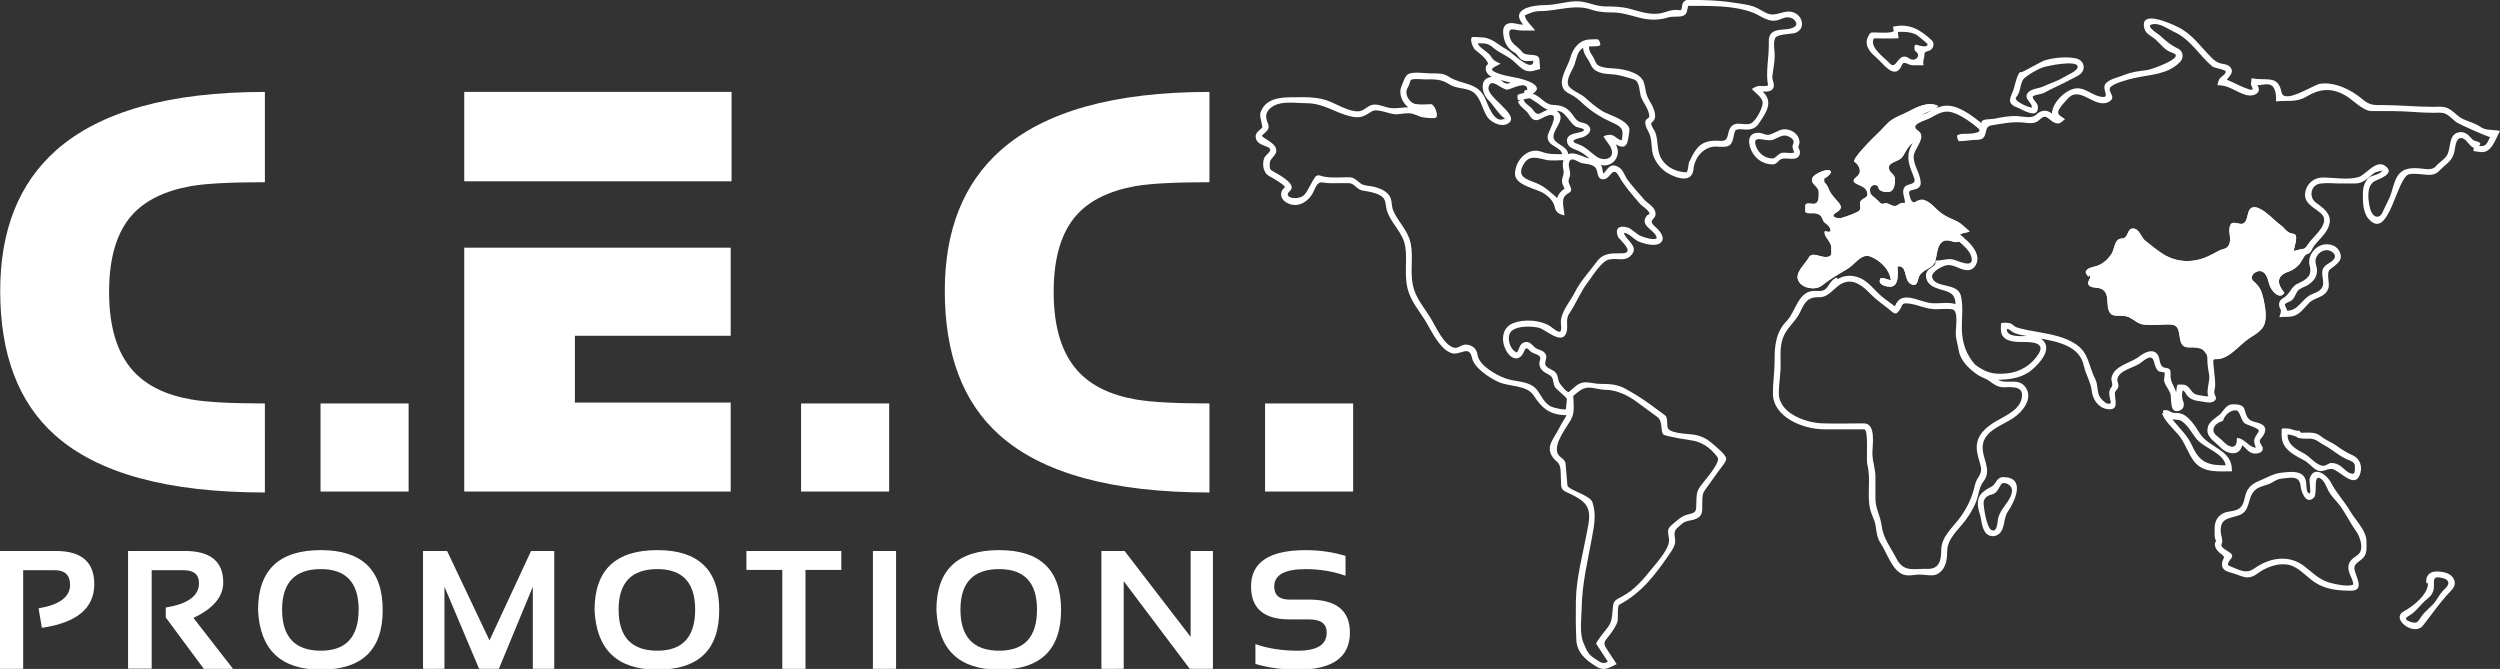 <?xml version="1.0" encoding="utf-8"?>
<!-- Generator: Adobe Illustrator 16.0.0, SVG Export Plug-In . SVG Version: 6.00 Build 0)  -->
<svg version="1.2" baseProfile="tiny" id="Ebene_1" xmlns="http://www.w3.org/2000/svg" xmlns:xlink="http://www.w3.org/1999/xlink"
	 x="0px" y="0px" width="226.771px" height="60.677px" viewBox="0 0 226.771 60.677" xml:space="preserve">
<rect x="0" y="0" width="226.771" height="60.677" fill="#333333" stroke="none"/>
<g>
	<path fill="#FFFFFF" d="M24.028,36.597c-3.077,0-5.299-0.121-6.664-0.361c-2.332-0.4-4.098-1.27-5.301-2.607
		c-1.446-1.607-2.168-3.99-2.168-7.146c0-3.105,0.698-5.431,2.087-6.984c1.178-1.313,2.945-2.183,5.302-2.611
		c1.335-0.238,3.583-0.36,6.744-0.36v-8.19c-8.645,0-14.961,1.771-18.95,5.305c-3.371,3.001-5.059,7.25-5.059,12.74
		c0,5.76,1.647,10.113,4.939,13.061c3.881,3.486,10.235,5.229,19.069,5.229V36.597z"/>
	<rect x="29.075" y="36.597" fill="#FFFFFF" width="7.99" height="7.99"/>
	<rect x="42.111" y="8.335" fill="#FFFFFF" width="24.248" height="8.11"/>
	<polygon fill="#FFFFFF" points="42.111,44.587 66.279,44.587 66.279,36.517 52.147,36.517 52.147,30.458 66.279,30.458 
		66.279,22.466 42.111,22.466 	"/>
	<rect x="72.663" y="36.597" fill="#FFFFFF" width="7.991" height="7.99"/>
	<path fill="#FFFFFF" d="M109.707,36.597c-3.077,0-5.299-0.121-6.666-0.361c-2.326-0.4-4.093-1.27-5.299-2.607
		c-1.444-1.607-2.166-3.99-2.166-7.146c0-3.105,0.696-5.431,2.087-6.984c1.176-1.313,2.943-2.183,5.298-2.611
		c1.341-0.238,3.585-0.36,6.746-0.36v-8.19c-8.645,0-14.961,1.771-18.95,5.305c-3.373,3.001-5.056,7.25-5.056,12.74
		c0,5.76,1.646,10.113,4.938,13.061c3.88,3.486,10.231,5.229,19.067,5.229V36.597z"/>
	<rect x="114.751" y="36.597" fill="#FFFFFF" width="7.991" height="7.99"/>
	<g>
		<path fill="#FFFFFF" d="M181.697,43.278c-0.591,0-0.611,0.602-1.02,0.844c-0.405,0.24-0.521,0.27-0.82,0.525
			c-0.599,0.516-0.503,1.254-0.283,1.93c0.172,0.545,0.163,1.213,0.496,1.695c0.297,0.432,0.901,0.484,1.286,0.135
			c0.532-0.484,0.362-1.395,0.775-1.998C182.79,45.448,183.783,43.278,181.697,43.278z M181.878,45.831
			c-0.255,0.354-0.504,0.719-0.625,1.143c-0.07,0.248-0.042,1.398-0.623,1.1c-0.418-0.217-0.699-2.004-0.699-2.457
			c0-0.42,0.343-0.672,0.709-0.754c0.51-0.113,0.616-0.518,0.864-0.906c0.216-0.338,0.802-0.021,0.934,0.258
			C182.688,44.741,182.164,45.435,181.878,45.831C181.545,46.292,182.188,45.401,181.878,45.831z"/>
		<path fill="#FFFFFF" d="M202.457,42.751c0.048-2.012-2.01-2.035-2.92-3.443c-0.394-0.609-0.992-1.623-1.758-1.807
			c-0.388-0.092-0.625,0.047-0.972-0.201c-0.181-0.129-0.816-0.18-0.553,0.152c-0.049,0.021-0.099,0.043-0.148,0.063
			c0.335,0.752,0.918,1.27,1.451,1.873c0.661,0.75,0.882,1.727,1.495,2.5C199.882,42.923,201.271,42.751,202.457,42.751z
			 M198.894,40.538c-0.432-1.018-1.168-1.656-1.845-2.494c0.547,0.059,0.679-0.043,1.135,0.389c0.384,0.363,0.626,0.814,0.942,1.23
			c0.657,0.99,2.53,1.336,2.769,2.547C200.372,42.21,199.572,42.001,198.894,40.538C198.764,40.231,199.05,40.874,198.894,40.538z"
			/>
		<path fill="#FFFFFF" d="M200.23,39.05c0,0.658,0.759,1.088,1.174,1.521c0.592,0.617,1.714,0.896,1.986-0.178
			c0.413,0.311,0.602,0.75,1.193,0.75c0.472,0,0.898-0.287,0.535-0.791c-0.368-0.51,0.09-0.549,0.293-1.066
			c0.284-0.725-0.401-0.895-0.921-1.025c-0.72-0.182-0.709-0.613-0.913-1.18c-0.142-0.396-0.673-0.406-1.019-0.406
			c-0.768,0-0.859,0.777-1.426,1.09C200.708,38.13,200.23,38.374,200.23,39.05z M201.645,38.171
			c0.127-0.477,0.647-1.004,1.206-0.949c0.324,0.033,0.41,0.883,0.734,1.158c0.236,0.199,1.488,0.459,1.288,0.777
			c-0.417,0.66-0.53,0.732-0.244,1.447c-0.643-0.01-0.978-0.836-1.728-0.883c0.052,1.168-0.728,0.895-1.329,0.232
			c-0.259-0.285-0.826-0.533-0.798-0.973C200.802,38.53,201.267,38.294,201.645,38.171z"/>
		<path fill="#FFFFFF" d="M210.517,39.563c-0.507-0.414-1.127-0.309-1.742-0.309c-0.136,0-0.127-0.162-0.226-0.191
			c-0.235,0.084-0.733-0.189-1.008-0.189c-0.122,0-0.576-0.07-0.576,0.064c0,0.359-0.029,0.734,0.073,1.082
			c0.263,0.895,1.2,1.322,1.954,1.73c0.376,0.201,0.632,0.535,0.976,0.779c0.642,0.455,0.914,0.008,1.514,0.008
			c0.641,0,2.015,1.826,2.547,0.59c0.329-0.764,0.069-1.533-0.69-1.863c-0.503-0.217-0.877-0.461-1.32-0.783
			C211.546,40.138,210.96,39.937,210.517,39.563C210.347,39.425,210.602,39.636,210.517,39.563z M212.938,41.687
			c0.268,0.107,0.67,0.227,0.67,0.58c0,0.111,0.039,0.707-0.154,0.707c-0.495,0-0.813-0.479-1.189-0.729
			c-0.234-0.156-0.499-0.248-0.782-0.248c-0.276,0-0.467,0.256-0.717,0.256c-0.61,0-1.189-0.785-1.705-1.082
			c-0.704-0.377-1.599-0.824-1.555-1.758c0.249,0.02,0.762,0.127,0.938,0.303c0.332,0.09,0.712,0.076,1.09,0.076
			c0.516,0,0.833,0.346,1.281,0.582C211.559,40.765,212.159,41.362,212.938,41.687C213.423,41.882,212.68,41.579,212.938,41.687z"/>
		<path fill="#FFFFFF" d="M214.658,49.087c0-0.939-0.974-1.881-1.436-2.65c-0.541-0.945-1.287-1.697-1.787-2.664
			c-0.382-0.738-1.589-1.615-1.938-0.313c-0.041,0.152,0.16,1.295,0.007,1.295c-0.33,0-0.288-0.781-0.312-0.977
			c-0.141-1.166-1.333-0.998-2.213-0.906c-0.793,0.082-1.373,0.479-2.145,0.789c-0.468,0.188-0.873,0.523-1.069,0.998
			c-0.203,0.492-0.174,1.152-0.667,1.479c-0.431,0.287-1.018,0.193-1.476,0.441c-0.57,0.311-0.756,0.854-0.736,1.467
			c0.01,0.307-0.048,0.756,0.14,1.016c-0.321,0.389,0.066,0.908,0.389,1.139c0.626,0.447,0.137,0.35,0.137,1.006
			c0,0.469,0.416,0.633,0.799,0.734c1.033,0.262,1.464,0.789,2.442,0.068c0.708-0.523,1.703-0.912,2.585-0.813
			c1.093,0.125,1.759,1.09,2.627,1.648c0.982,0.633,2.117,0.734,3.258,0.734c1.242,0,0.461-1.234,0.319-1.877
			c-0.14-0.629,0.514-0.75,0.832-1.158C214.745,50.12,214.658,49.583,214.658,49.087z M213.881,50.321
			c-0.313,0.242-0.703,0.455-0.824,0.861c-0.203,0.68,0.358,1.191,0.407,1.83c-0.4,0.266-1.732-0.043-2.168-0.166
			c-0.921-0.262-1.541-0.912-2.272-1.482c-1.395-1.086-3.16-0.787-4.537,0.199c-0.785,0.563-1.413,0.094-2.252-0.223
			c-0.366-0.137,0.093-0.582,0.204-0.75c0.079-0.303,0.05-0.293-0.286-0.543c-0.265-0.195-0.802-0.393-0.61-0.773
			c0.12-0.236-0.083-0.721-0.101-0.986c-0.073-1.219,0.569-1.219,1.563-1.518c1.197-0.357,0.792-1.564,1.502-2.27
			c0.321-0.32,0.761-0.414,1.178-0.547c0.477-0.15,0.778-0.494,1.265-0.539c0.792-0.068,1.639-0.34,1.735,0.676
			c0.05,0.51,0.486,1.775,1.218,1.033c0.325-0.33-0.091-2.053,0.53-1.75c0.408,0.199,0.578,0.768,0.772,1.139
			c0.227,0.434,0.539,0.74,0.852,1.107c0.64,0.75,1.041,1.715,1.63,2.51C214.051,48.614,214.501,49.835,213.881,50.321
			C213.813,50.374,214.138,50.12,213.881,50.321z"/>
		<path fill="#FFFFFF" d="M220.995,51.837c-0.65,0-1.016,0.467-0.894,1.082c0.046-0.01,0.092-0.02,0.139-0.029
			c0.028,1.02-1.35,2.109-2.202,2.568c-1.222,0.658,0.928,2.309,1.74,1.291c0.71-0.891,1.379-1.871,2.141-2.727
			c0.37-0.447,0.971-0.795,0.667-1.479C222.328,51.96,221.557,51.837,220.995,51.837z M221.8,53.384
			c-0.372,0.324-0.589,0.723-0.86,1.125c-0.365,0.541-0.946,0.875-1.306,1.42c-0.331,0.494-0.393,0.699-1.051,0.453
			c-0.721-0.27-0.122-0.465,0.163-0.678c0.543-0.408,0.918-0.982,1.45-1.398c0.543-0.432,0.601-0.814,0.58-1.486
			c-0.022-0.564,0.367-0.496,0.852-0.367C222.208,52.608,222.204,53.026,221.8,53.384C221.703,53.468,222.015,53.194,221.8,53.384z"
			/>
		<path fill="#FFFFFF" d="M208.442,25.72c-0.63,0.26-0.726,0.994-1.343,1.32c-0.413,0.219-0.46,0.654-0.229,1.035
			c0.094,0.172-0.071,0.508-0.116,0.693c0.376-0.045,0.779,0.002,1.148-0.066c0.707-0.131,1.085-0.758,1.556-1.229
			c0.553-0.543,1.424-0.449,1.735-1.295c0.188-0.51-0.243-1.426,0.182-1.762c0.538-0.424,1.263-0.813,0.824-1.629
			c-0.358-0.666-1.233-0.786-1.859-0.451c-0.587,0.313-1.02,1.068-0.841,1.74C209.75,25.022,209.264,25.319,208.442,25.72z
			 M210.174,24.55c0-0.457-0.274-0.764-0.058-1.227c0.174-0.375,0.549-0.633,0.966-0.633c0.341,0,0.905,0.359,0.656,0.768
			c-0.264,0.434-0.879,0.473-1.056,1.008c-0.116,0.348,0.065,0.854,0.055,1.227c-0.018,0.623-0.537,0.785-1.023,0.992
			c-0.888,0.377-1.216,1.5-2.259,1.5c-0.002-0.205-0.196-0.377-0.196-0.584c0-0.076,0.565-0.314,0.555-0.307
			c0.328-0.232,0.38-0.578,0.595-0.887c0.184-0.264,0.645-0.375,0.902-0.533C209.797,25.577,210.174,25.147,210.174,24.55z"/>
		<path fill="#FFFFFF" d="M183.019,9.768c0.458,0.182,1.843,1.092,1.843-0.048c0-0.41-0.473-0.605-0.473-0.954
			c0-0.135,0.846-0.251,0.965-0.313c0.858-0.477,1.769-0.848,2.63-1.322c0.313-0.172,0.689-0.297,0.894-0.612
			c0.329-0.508,0.015-1.097-0.542-1.218c-0.872-0.19-2.056-0.075-2.903,0.186c-0.208,0.064-2.036,1.103-2.086,1.065
			c-0.286-0.214-0.627,1.322-0.628,1.325C182.521,8.717,181.792,9.328,183.019,9.768C183.085,9.794,182.689,9.65,183.019,9.768z
			 M182.896,8.796c0.484-0.504,0.255-1.366,0.841-1.803c0.438-0.328,0.959-0.632,1.462-0.846c0.398-0.168,3.263-0.748,3.263-0.093
			c0,0.4-0.983,0.772-1.27,0.954c-0.564,0.357-1.216,0.53-1.813,0.821c-0.396,0.193-1.085,0.206-1.391,0.536
			c-0.528,0.571,0.368,0.912,0.322,1.396C184.008,9.761,182.552,9.141,182.896,8.796C182.992,8.697,182.806,8.887,182.896,8.796z"/>
		<path fill="#FFFFFF" d="M226.381,11.823c-0.543-0.081-0.901,0.008-1.401-0.327c-0.493-0.331-1.036-0.453-1.567-0.698
			c-0.601-0.276-0.984-0.928-1.648-1.074c-0.358-0.079-0.768-0.033-1.13-0.033c-1.477,0-2.917-0.159-4.404-0.159
			c-0.89,0-1.24,0.058-1.951-0.543c-0.998-0.845-2.494-1.585-3.828-1.391c-0.599,0.087-3.287,1.912-3.502,0.759
			c-0.31-1.657-1.534-0.959-2.701-1.269c-0.016,0.18-0.056,0.355-0.075,0.533c0.01,0.114,0.187,0.396,0.151,0.477
			c-0.086,0.28-2.041-0.794-2.338-0.859c0.231-0.347,0.721-0.698,0.297-1.167c-0.18-0.198-0.466-0.247-0.715-0.289
			c-0.458-0.08-0.703-0.293-1.026-0.616c-1.037-1.035-1.715-2.123-3.087-2.763c-0.542-0.253-3.392-1.592-2.948,0.166
			c0.133,0.527,0.669,0.706,1.036,1.032c0.517,0.461,0.83,0.986,1.533,1.193c1.237,0.392-1.879,1.505-2.312,1.561
			c-0.717,0.092-1.434,0.166-2.106,0.452c-0.488,0.208-1.396,0.363-1.704,0.838c-0.271,0.417,0.361,1.151-0.146,1.151
			c-0.801,0-1.397-0.658-2.173-0.779c-1.033-0.161-2.49,1.218-2.507,2.285c-0.481-0.393-0.99-0.323-1.42,0.09
			c-0.438,0.412-1.195,0.16-1.745,0.137c-0.72-0.029-1.396,0.101-2.097,0.245c-0.306,0.063-1.232-0.029-1.127,0.399
			c-0.707-0.568-1.628-1.269-2.512-1.504c-1.199-0.32-1.821,0.328-2.852,0.756c0.31-0.299,1.272-0.467,1.419-0.81
			c-0.863-0.471-2,0.138-2.759,0.541c-0.465,0.247-0.994,0.413-1.429,0.712c-0.488,0.336-0.861,0.862-1.302,1.26
			c-0.298,0.269-2.407,2.356-2.076,2.559c0.333,0.202,0.657,0.764,0.369,1.163c-0.17,0.234-0.774,0.503-0.232,0.803
			c0.376,0.208,0.869,0.301,1.004,0.778c0.153,0.539-0.365,0.479-0.59,0.812c-0.229,0.336,0.242,0.683-0.28,0.967
			c-0.415,0.227-1.01,0.424-1.461,0.557c-0.29,0.085-1.097-0.064-0.549-0.441c0.339-0.234,0.7-0.417,0.345-0.879
			c-0.313-0.407-0.672-0.692-0.898-1.174c-0.115-0.246-0.187-0.49-0.394-0.677c-0.212-0.191,0.1-0.471-0.19-0.281
			c0.061-0.062,0.123-0.124,0.184-0.186c-0.199,0.223,1.156-0.693,0.202-0.693c-0.342,0-1.179,0.369-1.326,0.688
			c-0.264,0.57,0.559,0.759,0.559,1.27c0,0.386,0.081,1.098-0.479,1.098c-0.267,0-0.729-0.149-0.729,0.168
			c0,0.61-0.126,0.695,0.543,0.678c0.239-0.006,0.485,0,0.701,0.12c0.349,0.192,0.256,0.581,0.584,0.794
			c0.476,0.31,0.759,1.023-0.05,0.696c-0.197,0.485,0.574,0.931,0.574,1.503c0,0.596,0.115,0.861-0.538,0.861
			c-0.504,0-1.217-0.486-1.504,0.053c-0.327,0.609-1.345,1.402-0.916,2.154c0.376,0.656,1.536,0.834,2.107,0.377
			c0.774-0.619,1.533-1.039,2.381-1.551c0.669-0.404,1.198-1.438,2.094-1.047c0.861,0.375,1.667,1.148,1.774,2.109
			c-0.209,0.012-0.845-0.326-0.947-0.125c-0.274,0.539,0.477,0.705,0.831,0.723c0.87,0.047,0.772-1.191,0.718-1.842
			c0.984-0.123,0.503,1.338,1.301,1.635c0.623,0.232,0.495-0.523,0.729-0.85c0.282-0.395,0.736-0.51,1.093-0.803
			c0.653-0.533,0.223-1.771,0.981-2.24c0.466-0.287,0.983,0.139,1.484,0.013c0.416,0.354,0.943,0.798,1.104,1.347
			c0.358,1.227-1.282,0.33-1.723,0.258c-0.459-0.078-0.884,0.102-1.338,0.102c-0.383,0-0.049,0.197-0.272,0.42
			c-0.308,0.305-0.773,0.418-0.773,0.941c0,0.529,0.331,0.883,0.794,1.084c0.971,0.422,1.869,0.268,1.883,1.512
			c-0.708-0.225-1.521,0-2.253-0.092c-1.15-0.145-2.69-1.223-3.244,0.301c-0.522-0.414-1.075-0.748-1.548-1.225
			c-0.399-0.4-0.775-0.84-1.254-1.15c-0.482-0.314-1.073-0.461-1.646-0.373c-0.265,0.039-0.511,0.139-0.743,0.271
			c-0.032-0.049-0.063-0.096-0.095-0.145c-0.189,0.086-0.351,0.207-0.483,0.367c-0.183,0.215-0.222,0.338-0.396,0.557
			c-0.362,0.453-0.84,0.252-1.333,0.307c-1.287,0.141-1.537,1.912-2.3,2.697c-0.985,0.984-1.125,2.256-1.112,3.58
			c0.005,1.008-0.159,1.992-0.154,3.012c0.01,2.164,2.743,3.252,4.647,3.252c1.208,0,2.416,0,3.624,0
			c0.44,0,0.171,2.742,0.293,3.213c0.344,1.334-0.049,2.723,0.259,4.047c0.117,0.502,0.409,0.949,0.488,1.461
			c0.099,0.635,0.119,1.107,0.488,1.664c0.543,0.816,1.015,2.42,2.015,2.787c0.514,0.189,1.051-0.014,1.578,0.004
			c0.414,0.012,1.063,0.158,1.453-0.008c0.813-0.398,0.959-1.268,0.959-2.043c0-1.242,1.02-1.988,1.697-2.922
			c0.363-0.5,0.684-1.029,0.918-1.602c0.245-0.598,0.275-1.375,0.686-1.879c0.843-1.074-0.252-2.191-0.058-3.361
			c0.213-1.281,1.845-1.764,2.781-2.398c0.813-0.549,1.822-1.773,1.083-2.781c-0.666-0.906-1.681-0.217-2.49-0.672
			c1.094-0.018,2.197-0.17,3.063-0.896c0.726-0.609,2.008-1.99,0.835-2.838c1.55,0.283,3.522,0.686,3.884,2.467
			c0.183,0.805,0.621,1.457,0.715,2.271c0.086,0.746,0.565,1.502,1.349,1.643c1.182,0.211,0.749-0.764,0.749-1.432
			c0-0.172,0.242-0.352,0.298-0.516c0.11-0.318-0.135-0.516-0.056-0.82c0.195-0.758,1.46-0.967,2.016-1.357
			c0.442-0.313,1.106-0.959,1.3-0.143c0.071,0.309,0.161,0.621,0.405,0.84c0.064,0.055,0.521,0.094,0.532,0.109
			c0.094,0.092-0.063,0.615-0.031,0.758c0.104,0.461,0.454,0.779,0.585,1.219c0.119,0.396-0.136,1.934,0.904,1.453
			c0.289-0.133,0.368-0.484,0.259-0.764c-0.153-0.393-0.145-0.592-0.072-1.016c0.167-0.035,0.3,0.297,0.376,0.396
			c0.305,0.398,0.739,0.518,1.215,0.572c0.423,0.045,1.121,0.305,1.411-0.164c0.102-0.209-0.019-0.129-0.009-0.299
			c-0.238-0.354-0.032-0.602-0.032-1.012c0-0.805-0.175-1.543-0.175-2.344c1.395,0.156,2.302-1.275,3.353-1.955
			c0.491-0.318,1.09-0.641,1.293-1.229c0.226-0.656,0.062-1.584-0.084-2.246c-0.166-0.746-0.34-1.156-0.899-1.629
			c-0.534-0.453,0.307-1.152,0.827-0.865c0.428,0.234,0.497,0.877,0.65,1.289c0.152,0.408,0.86,1.303,1.314,0.619
			c-0.688-0.82-0.724-1.543,0.326-1.902c0.404-0.139,0.763-0.361,1.037-0.693c0.295-0.359,0.353-0.844,0.819-0.957
			c0.231-0.055,0.359-0.52,0.501-0.701c0.366-0.468,0.822-0.866,1.137-1.374c0.734-1.189,0.023-1.868-0.922-2.522
			c-0.765-0.529-0.494-1.773,0.515-1.773c0.448-0.07,0.963,0,1.416,0c0.532,0,1.064,0,1.596,0c0.458,0,0.839-0.205,1.182-0.491
			c0.207-0.172,0.398-0.37,0.63-0.51c0.059-0.035,0.619-0.162,0.617-0.159c-0.011,0.283-0.893,0.433-1.109,0.59
			c-0.485,0.351-0.628,0.951-0.628,1.521c0,0.743,0.004,1.673,0.524,2.266c1.845,2.102,2.547-3.855,3.692-4.057
			c0.551-0.097,1.166,0.041,1.722,0.061c0.798,0.029,0.921-0.354,1.466-0.812c0.459-0.385,0.76-0.68,0.899-1.286
			c0.077-0.334,0.103-1.242,0.61-1.242c0.452,0,0.708,0.723,1.132,0.88c0.043,0.038-0.046,0.259,0,0.288
			c0.094,0.059,0.42,0.063,0.538,0.087c1.096,0.226,1.439-1.187,1.858-1.894C226.647,11.862,226.505,11.813,226.381,11.823z
			 M172.716,17.89c0.046,0.169,0.075,0.342,0.088,0.517c-0.404-0.041-0.613,0.304-0.964,0.304c-0.3,0-0.494-0.273-0.794-0.273
			c-0.241,0-0.383,0.185-0.558-0.095c-0.218-0.349-0.894-0.558-0.894-1c0-0.345,0.233-0.647,0.601-0.538
			c0.269,0.08,0.151,0.373,0.441,0.503c0.479,0.214,1.014,0.16,1.179-0.394c0.245-0.825-0.16-0.797-0.479-1.385
			c-0.285-0.525,0.416-0.809,0.759-0.952c0.705-0.294,0.768-1.167,1.399-1.59c-0.61,1.025-0.426,1.745,0.001,2.792
			c0.249,0.61,0.305,0.802-0.312,0.953C172.57,16.882,172.565,17.354,172.716,17.89C172.748,18.009,172.668,17.719,172.716,17.89z
			 M181.746,35.128c0.542,0,1.67-0.152,1.67,0.684c0,1.293-1.432,1.85-2.367,2.402c-0.894,0.529-1.744,1.236-1.744,2.365
			c0,0.605,0.235,1.135,0.362,1.713c0.177,0.811-0.388,1-0.526,1.707c-0.25,1.135-0.718,2.109-1.414,3.037
			c-0.695,0.924-1.643,1.658-1.643,2.912c0,0.889-0.194,1.684-1.244,1.654c-1.222-0.035-2.159,0.34-2.801-0.908
			c-0.534-1.041-1.224-1.865-1.365-3.037c-0.102-0.85-0.558-1.545-0.558-2.422c0-0.67,0-1.338,0-2.008
			c0-0.721-0.274-1.387-0.274-2.113c0-0.77,0.359-2.711-0.781-2.711c-1.201,0-2.41,0.043-3.61,0c-1.582,0-4.092-0.896-4.096-2.717
			c-0.002-0.875,0.172-1.748,0.163-2.602c-0.008-0.816-0.07-1.652,0.211-2.434c0.328-0.912,1.132-1.447,1.542-2.313
			c0.433-0.912,0.69-1.408,1.764-1.381c0.896,0.023,1.35-0.941,2.127-1.279c1.015-0.441,1.874,0.328,2.526,1.004
			c0.635,0.643,1.362,1.102,2.041,1.684c0.281,0.088,0.228,0.162,0.505-0.146c0.39-0.434,0.126-0.787,0.907-0.688
			c0.85,0.107,1.581,0.518,2.457,0.518c0.49,0,1.039-0.074,1.522,0.018c0.524,0.102,0.293,1.619,0.284,2.078
			c-0.011,0.578,0.187,1.117,0.283,1.699c0.149,0.904,1.011,1.697,1.746,2.182c0.349,0.23,0.739,0.305,1.065,0.568
			C180.874,34.888,181.252,35.128,181.746,35.128z M225.87,12.427c-0.139,0.301-0.305,0.813-0.712,0.825
			c-0.588,0.017,0.021-0.149-0.245-0.321c-0.277-0.179-0.481-0.065-0.751-0.397c-0.299-0.362-0.662-0.648-1.164-0.526
			c-0.947,0.229-0.647,1.486-1.056,2.113c-0.237,0.363-0.679,0.592-0.959,0.928c-0.377,0.465-1.034,0.251-1.569,0.217
			c-0.953-0.061-1.682,0.064-2.099,1.004c-0.178,0.401-0.282,0.83-0.411,1.248c-0.185,0.602-0.516,1.099-0.755,1.673
			c-0.311,0.766-0.939,0.51-1.137-0.191c-0.2-0.71-0.412-2.149,0.393-2.57c0.365-0.196,1.856-0.645,1.023-1.333
			c-0.878-0.725-1.78,0.747-2.493,0.964c-0.95,0.289-2.258,0.041-3.243,0.041c-0.703,0-1.313,0.429-1.528,1.105
			c-0.377,1.187,0.651,1.521,1.369,2.154c0.907,0.8-0.57,1.996-1.037,2.587c-0.276,0.35-0.279,0.553-0.698,0.652
			c-0.243,0.057-0.488,0.125-0.733,0.162c0.019-0.318,0.484-1.486-0.014-1.545c-0.684-0.082-0.737-0.514-1.256-0.854
			c-0.478-0.313-2.286-2.412-2.812-1.188c-0.138,0.321-0.13,0.8-0.413,1.042c-0.365,0.312-1.046-0.326-1.269,0.225
			c-0.246,0.609,0.214,1.3-0.176,1.875c-0.19,0.291-0.561,0.27-0.837,0.42c-0.372,0.203-0.744,0.41-1.133,0.576
			c-1.276,0.549-2.724,0.488-3.911-0.244c-0.58-0.357-1.098-0.807-1.636-1.222c-0.414-0.311-0.53-1.116-1.143-1.116
			c-0.559,0-0.348,0.895-1.005,0.907c-0.671,0.012-0.639,0.946-0.905,1.36c-0.33,0.518-0.783,0.941-1.377,1.135
			c-0.269,0.088-0.606,0.115-0.832,0.305c-0.346,0.289,0,0.451,0.108,0.711c0-0.068,0-0.137,0-0.205
			c0.396,0.176-0.16,0.566-0.004,0.879c0.161,0.322,0.784,0.242,1.072,0.34c1.125,0.377,0.228,2.289,1.284,2.445
			c0.523,0.078,1-0.037,1.485,0.244c0.419,0.242,0.761,0.598,1.279,0.598c0.619,0.068,1.281,0,1.903,0
			c0.549,0,0.983-0.059,1.146,0.588c0.15,0.596,0.072,1.469,0.878,1.469c0.728,0,1.732,0.008,1.728,1.008
			c-0.003,0.52,0.063,0.943,0.158,1.443c0.118,0.619-0.303,1.438-0.067,1.994c-0.313,0-0.671-0.074-0.979-0.131
			c-0.49-0.094-0.568-0.486-0.903-0.77c-0.244-0.209-0.57-0.166-0.866-0.166c-0.14,0-0.145,0.555-0.17,0.699
			c-0.214-0.672-0.562-0.936-0.509-1.676c0.05-0.695-0.48-0.426-0.738-0.646c-0.344-0.322-0.181-0.926-0.561-1.242
			c-0.479-0.402-1.19,0.039-1.585,0.344c-0.758,0.578-2.254,0.805-2.472,1.893c-0.067,0.338,0.191,0.607-0.014,0.871
			c-0.38,0.484-0.103,0.891-0.048,1.42c-0.32,0.32-0.932-0.398-1.04-0.621c-0.241-0.496-0.12-1.051-0.376-1.547
			c-0.623-1.205-0.549-2.369-1.786-3.178c-1.016-0.666-2.188-0.863-3.359-1.08c-0.35-0.064-0.7-0.125-1.049-0.193
			c-0.32-0.063-0.634-0.141-0.944-0.24c-0.298-0.115-0.407-0.396-0.769-0.396c-0.126-0.025-0.643-0.057-0.643,0.066
			c0,0.311-0.051,0.686,0.08,0.977c0.315,0.703,1.342,0.686,1.986,0.686c0.626,0,2.004,0.016,1.351,1.063
			c-0.646,1.037-1.698,1.676-2.897,1.787c-1.208,0.111-1.868-0.063-2.844-0.775c-0.826-0.908-1.19-1.977-1.224-3.193
			c-0.026-0.965,0.148-2.143-0.088-3.08c-0.309-1.225-2.333-0.648-2.606-1.664c-0.133-0.498,0.962-1.049,1.314-1.102
			c0.687-0.107,1.215,0.447,1.896,0.447c0.695,0,1.025-0.777,0.855-1.369c-0.222-0.771-0.942-1.372-1.542-1.854
			c0.263-0.2,0.597-0.14,0.876-0.302c-0.303-0.224-0.543-0.518-0.854-0.731c-0.441-0.3-0.965-0.414-1.422-0.68
			c-0.752-0.438-1.212-1.433-2.178-1.433c-0.459,0-0.576,0.513-0.895-0.058c-0.079-0.408-0.352-0.755,0.154-0.848
			c0.343-0.059,0.755-0.177,0.755-0.604c0-0.87-0.638-1.56-0.638-2.418c0-0.702,1.273-1.784,0.379-2.381
			c-0.805-0.539,0.687-0.888,1.104-1.112c0.838-0.451,1.351-0.826,2.339-0.41c0.677,0.284,1.46,0.836,2.016,1.315
			c0.618,0.532-1.095,0.518-1.248,0.518c-0.25,0-0.431,0.004-0.651,0.153c-0.037,0.065,0.088,0.516,0.157,0.516
			c0.557,0,1.132-0.126,1.666-0.126c1.13,0,0.479-1.176,1.265-1.304c0.983-0.161,1.858-0.353,2.865-0.267
			c0.41,0.034,0.929,0.143,1.304-0.078c0.283-0.167,0.532-0.606,0.903-0.38c0.351,0.213,0.559,0.546,1.015,0.546
			c0.225,0,0.429-0.273,0.616-0.379c-0.33-0.303-0.832-0.391-0.531-0.914c0.192-0.334,0.516-0.657,0.771-0.947
			c1.134-1.286,2.457,0.982,3.751,0.27c0.712-0.393-0.114-0.873,0.096-1.267c0.211-0.396,1.746-0.778,2.165-0.874
			c1.437-0.33,3.008-0.301,4.146-1.425c0.389-0.384,0.367-1.009-0.146-1.255c-0.728-0.349-1.065-0.668-1.664-1.209
			c-0.099-0.086-1.269-0.809-0.763-0.969c0.716-0.226,1.476,0.396,2.09,0.668c1.5,0.697,2.222,2.091,3.448,3.131
			c0.178,0.15,1.219,0.279,1.219,0.471c0,0.246-0.436,0.452-0.562,0.645c-0.104,0.159-0.163,0.4-0.2,0.587
			c1.051-0.033,1.694,0.643,2.655,0.896c0.613,0.162,1.445-0.198,0.97-0.9c0.475,0.01,1.145-0.293,1.463,0.202
			c0.24,0.372,0.245,0.846,0.238,1.273c0.996-0.128,1.807,0.122,2.736-0.431c1.208-0.72,2.241-0.836,3.515-0.133
			c0.694,0.383,1.621,1.438,2.422,1.438c0.622,0,1.243,0,1.865,0c1.291,0,2.53,0.158,3.819,0.158c0.2,0,0.44-0.037,0.638,0
			c0.588,0,0.982,0.625,1.446,0.908C223.256,11.354,225.834,12.492,225.87,12.427C225.594,13.025,225.884,12.403,225.87,12.427z
			 M183.859,30.478c-0.474,0.004-1.894,0.145-1.819-0.645c0.22,0.008,0.301,0.131,0.481,0.254
			C182.884,30.337,183.434,30.401,183.859,30.478z"/>
		<path fill="#FFFFFF" d="M178.661,20.977c-0.496-0.367-0.854-0.796-1.44-1.042c-0.688-0.288-1.199-0.597-1.728-1.128
			c-0.302-0.303-1.009-0.951-1.485-0.604c-0.297,0.217-0.638,0.272-1.015,0.216c-0.248-0.037-0.573-0.057-0.821,0.139
			c-0.495,0.391-0.806-0.297-1.278-0.082c-0.315,0.145-0.722-0.501-0.983-0.668c-0.455-0.292-0.376-1.2,0.285-1.004
			c0.278,0.082,0.094,0.238,0.282,0.404c0.204,0.18,0.53,0.213,0.788,0.213c0.578,0,0.634-0.788,0.634-1.204
			c0-0.443-0.554-0.532-0.554-1.032c0-0.547,0.884-0.559,1.18-0.896c0.177-0.202,0.249-0.466,0.37-0.699
			c0.154-0.297,0.404-0.408,0.6-0.653c-0.117-0.417-0.229-1.169-0.12-1.589c0.141-0.539,0.608-0.824,1.096-1.015
			c0.274-0.258,1.188-0.403,1.323-0.718c-0.863-0.471-2,0.138-2.759,0.541c-0.465,0.247-0.994,0.413-1.429,0.712
			c-0.488,0.336-0.861,0.862-1.302,1.26c-0.298,0.269-2.407,2.356-2.076,2.559c0.333,0.202,0.657,0.764,0.369,1.163
			c-0.17,0.234-0.774,0.503-0.232,0.803c0.376,0.208,0.869,0.301,1.004,0.778c0.153,0.539-0.365,0.479-0.59,0.812
			c-0.229,0.336,0.242,0.683-0.28,0.967c-0.415,0.227-1.01,0.424-1.461,0.557c-0.29,0.085-1.097-0.064-0.549-0.441
			c0.339-0.234,0.7-0.417,0.345-0.879c-0.313-0.407-0.672-0.692-0.898-1.174c-0.115-0.246-0.187-0.49-0.394-0.677
			c-0.212-0.191,0.1-0.471-0.19-0.281c0.061-0.062,0.123-0.124,0.184-0.186c-0.199,0.223,1.156-0.693,0.202-0.693
			c-0.342,0-1.179,0.369-1.326,0.688c-0.264,0.57,0.559,0.759,0.559,1.27c0,0.386,0.081,1.098-0.479,1.098
			c-0.267,0-0.729-0.149-0.729,0.168c0,0.61-0.126,0.695,0.543,0.678c0.239-0.006,0.485,0,0.701,0.12
			c0.349,0.192,0.256,0.581,0.584,0.794c0.476,0.31,0.759,1.023-0.05,0.696c-0.197,0.485,0.574,0.931,0.574,1.503
			c0,0.596,0.115,0.861-0.538,0.861c-0.504,0-1.217-0.486-1.504,0.053c-0.327,0.609-1.345,1.402-0.916,2.154
			c0.376,0.656,1.536,0.834,2.107,0.377c0.774-0.619,1.533-1.039,2.381-1.551c0.669-0.404,1.198-1.438,2.094-1.047
			c0.861,0.375,1.667,1.148,1.774,2.109c-0.209,0.012-0.845-0.326-0.947-0.125c-0.274,0.539,0.477,0.705,0.831,0.723
			c0.87,0.047,0.772-1.191,0.718-1.842c0.9-0.113,0.576,1.092,1.087,1.512c0.41,0.336,0.71,0.129,0.786-0.326
			c0.064-0.461,0.476-0.764,0.859-0.965c0.25-0.203,0.536-0.26,0.647-0.607c0.152-0.461,0.188-0.955,0.373-1.406
			c0.135-0.33,0.377-0.568,0.752-0.568c0.28,0,0.513,0.165,0.793,0.165c0.346,0,0.432-0.251,0.714-0.4
			c-0.111-0.098-0.225-0.194-0.341-0.287C178.048,21.079,178.382,21.139,178.661,20.977
			C178.309,20.716,178.346,21.161,178.661,20.977z"/>
		<path fill="#FFFFFF" d="M209.243,22.853c-0.319-0.492-0.63-0.174-1.181-0.09c0.019-0.318,0.484-1.486-0.014-1.545
			c-0.684-0.082-0.737-0.514-1.256-0.854c-0.478-0.313-2.286-2.412-2.812-1.188c-0.138,0.321-0.13,0.8-0.413,1.042
			c-0.365,0.312-1.046-0.326-1.269,0.225c-0.246,0.609,0.214,1.3-0.176,1.875c-0.19,0.291-0.561,0.27-0.837,0.42
			c-0.372,0.203-0.744,0.41-1.133,0.576c-1.276,0.549-2.724,0.488-3.911-0.244c-0.58-0.357-1.098-0.807-1.636-1.222
			c-0.414-0.311-0.53-1.116-1.143-1.116c-0.559,0-0.348,0.895-1.005,0.907c-0.671,0.012-0.639,0.946-0.905,1.36
			c-0.33,0.518-0.783,0.941-1.377,1.135c-0.269,0.088-0.606,0.115-0.832,0.305c-0.346,0.289,0,0.451,0.108,0.711
			c0-0.068,0-0.137,0-0.205c0.359,0.16-0.041,0.449-0.041,0.703c0,0.445,0.597,0.406,0.898,0.463
			c1.337,0.246,0.502,1.615,1.132,2.328c0.253,0.287,0.782,0.176,1.115,0.193c0.537,0.029,0.884,0.348,1.32,0.611
			c0.486,0.295,1.102,0.207,1.646,0.207c0.45,0,1.104-0.125,1.538,0c0.653,0,0.618,1.033,0.728,1.469
			c0.17,0.674,0.646,0.588,1.221,0.588c0.267,0,0.526-0.02,0.749,0.166c0.19,0.156,0.315,0.375,0.468,0.564
			c0,0.229,0.356,0.32,0.534,0.461c0-0.207,0.453-0.105,0.67-0.162c0.351-0.09,0.665-0.27,0.949-0.49
			c0.595-0.459,1.097-1.012,1.732-1.422c0.491-0.318,1.09-0.641,1.293-1.229c0.226-0.656,0.062-1.584-0.084-2.246
			c-0.166-0.746-0.34-1.156-0.899-1.629c-0.534-0.453,0.307-1.152,0.827-0.865c0.428,0.234,0.497,0.877,0.65,1.289
			c0.152,0.408,0.86,1.303,1.314,0.619c-0.688-0.82-0.724-1.543,0.326-1.902C208.441,24.351,208.822,23.614,209.243,22.853
			C209.209,22.8,209.203,22.925,209.243,22.853z"/>
		<path fill="#FFFFFF" d="M161.603,14.42c0.47-0.166,1.363,0.25,1.625-0.365c0.09-0.213,0.043-0.424-0.075-0.609
			c-0.081-0.148,0.08-0.343,0.08-0.511c0-0.917-1.092-1.44-1.838-1.104c-0.278,0.125-0.55,0.271-0.84,0.369
			c-0.374,0.126-0.666-0.157-1.039-0.157c-0.763,0-0.967,0.513-0.805,1.183c0.144,0.595,0.53,1.124,1.066,1.423
			c0.307,0.171,0.654,0.262,1.005,0.262C161.206,14.912,161.267,14.548,161.603,14.42C161.738,14.373,161.528,14.449,161.603,14.42z
			 M160.781,14.374c-0.704,0-1.31-0.501-1.517-1.161c-0.344-1.095,0.931-0.298,1.559-0.534c0.693-0.26,0.957-0.624,1.63-0.182
			c0.171,0.112,0.313,0.335,0.208,0.541c-0.168,0.341,0.035,0.485,0.075,0.796c-0.328,0.109-0.73-0.021-1.074,0.023
			C161.319,13.901,161.055,14.374,160.781,14.374z"/>
		<path fill="#FFFFFF" d="M170.152,5.179c0.63,0.516,1.722,2.212,2.357,0.739c0.201-0.485,0.558,0.005,0.983,0.005
			c0.332,0,0.663,0,0.994,0c-0.106-0.429,0.073-0.566,0.073-0.98c0-0.385,0.408-0.2,0.672-0.508
			c0.193-0.225,0.216-0.571-0.009-0.782c-1.018-0.952-2.051-1.584-3.525-1.224c0.058,0.115,0.034,0.277,0.098,0.389
			c-0.375,0.226-1.191,0.128-1.77,0.128c-0.354,0-0.362-0.005-0.548,0.327C169.048,4.041,169.579,4.708,170.152,5.179
			C170.286,5.289,169.748,4.847,170.152,5.179z M169.978,3.482c0.746,0,1.496,0.024,2.241-0.01
			c-0.025-0.186-0.059-0.389-0.059-0.575c0.524-0.036,1.111,0,1.597,0.215c0.14,0.062,1.133,0.863,1.091,0.913
			c-0.044,0.378-0.901,0.057-1.056,0.021c-0.244,0.111-0.102,0.49-0.092,0.564c0.664,0.408,0.032,1.077-0.533,0.681
			c-0.982-0.692-1.134,1.115-1.709,0.492C170.986,5.271,169.513,4.282,169.978,3.482z"/>
		<path fill="#FFFFFF" d="M159.614,11.095c0.612-0.912,1.267-1.866,0.273-2.789c0.333,0.017,0.804,0.031,0.969-0.331
			c0.162-0.356-0.133-0.7-0.09-1.068c0.075-0.639,0.217-1.231,0.217-1.879c0-0.382-0.144-1.086,0-1.44
			c0-0.541,1.508-0.47,1.885-0.611c0.878-0.331,0.707-1.419-0.05-1.793c-0.902-0.446-1.622,0.392-2.495,0.039
			c-0.435-0.176-0.804-0.476-1.251-0.629c-0.537-0.183-1.136-0.251-1.695-0.339c-0.997-0.156-2-0.23-3.008-0.251
			c-0.553-0.012-1.623-0.325-1.781,0.463c-0.059,0.295,0.029,0.52-0.354,0.448c-0.503-0.079-0.952,0.124-1.431,0.249
			c-1.027,0.27-2.037-0.126-3.021-0.379c-0.718-0.185-1.427-0.202-2.162-0.202c-0.938,0-1.742-0.507-2.705-0.468
			c-0.934,0.038-1.862,0.347-2.792,0.347c-1.025,0-3.201,0.326-1.962,1.761c-0.436,0.038-0.846-0.209-1.272-0.112
			c-0.615,0.14-0.581,0.715-0.496,1.218c0.101,0.603,0.418,1.128,0.964,1.425c0.274,0.151,0.391,0.479,0.655,0.651
			c0.35,0.228,0.7,0.111,1.081,0.111c-0.054,1.183-1.965-0.782-2.39-1.006c-0.884-0.476-1.363-1.124-2.41-1.124
			c-0.107,0-0.714-0.078-0.783,0c-0.206,0.231,0.123,0.977,0.289,1.12c0.445,0.384,0.761,0.555,1.091,1.069
			c0.244,0.381-0.125,0.179-0.125,0.619c0,0.374,0.241,0.627,0.559,0.783c-1.266,0.097-0.88,1.66-0.221,2.193
			c0.213,0.202,1.186,1.672,1.459,1.531c-1.044,0.758-1.659-1.452-1.922-1.94c-0.716-1.328-2.092-1.064-3.216-1.803
			c-0.502-0.331-1.015-0.302-1.595-0.301c-0.574,0.002-1.545-0.182-2.068,0.051c-0.331,0.148-0.541,0.9-0.667,1.213
			c-0.244,0.604,0.145,1.452,0.643,1.809c-0.645,0.008-1.252,0.183-1.894,0.014c-0.521-0.137-1.132-0.431-1.651-0.126
			c-0.583,0.343-0.683,0.588-1.441,0.438c-0.721-0.143-1.357-0.516-2.023-0.807c-1.18-0.516-2.396-0.43-3.654-0.424
			c-1.127,0.006-2.393,0.193-2.755,1.465c-0.086,0.302,0.257,1.192,0.164,1.292c-0.297,0.32-0.728,0.498-0.546,1.036
			c0.158,0.469,0.717,0.55,1.099,0.746c0.531,0.272-0.26,0.671-0.369,0.987c-0.211,0.615-0.062,1.388,0.537,1.667
			c0.188,0.096,1.348,0.758,1.348,0.968c-0.506,0.366-0.442,1.017,0.075,1.348c0.929,0.593,1.914,0.094,2.416-0.759
			c0.273-0.463,0.382-1.13,0.954-1.021c0.457,0.087,0.931,0.06,1.395,0.06c0.322,0,0.645,0,0.967,0c0.473,0,0.739,0.596,1.228,0.669
			c0.534,0.088,1.111,0.17,1.593,0.433c0.63,0.344,0.443,0.856,0.64,1.441c0.396,1.176,1.436,1.905,1.646,3.211
			c0.203,1.268-0.108,2.541,0.208,3.799c0.301,1.199,1.088,2.035,1.698,3.07c0.512,0.869,1.225,2.383,2.231,2.773
			c0.818,0.318,1.655-0.803,1.92,0.455c0.194,0.92,1.604,1.818,2.396,2.182c0.971,0.445,2.568,0.26,3.189,1.217
			c0.788,1.215,1.501,1.781,3.001,1.797c-0.234,0.402-0.497,0.797-0.701,1.215c-0.23,0.473-0.775,1.178-0.828,1.697
			c-0.053,0.531,0.268,0.992,0.636,1.295c0.446,0.367,0.324,1.029,0.371,1.588c0.047,0.564-0.086,0.904,0.426,1.146
			c0.571,0.271,1.091,0.482,1.566,0.895c0.848,0.732,0.551,1.783,0.365,2.787c-0.382,2.064-0.962,4.102-1,6.213
			c-0.021,1.188-0.012,2.354,0.04,3.539c0.051,1.17,0.88,1.842,1.753,2.391c0.78,0.49,1.109,0.178,1.909-0.184
			c-0.318-0.484-0.636-0.971-0.955-1.455c-0.369-0.563-0.025-0.705,0.363-1.254c0.261-0.369,0.556-0.746,0.672-1.195
			c0.067-0.26-0.052-1.379,0.163-1.492c2.058-1.092,3.316-2.793,4.608-4.686c0.244-0.357,0.507-0.779,0.449-1.209
			c-0.118-0.867-0.065-0.842,0.597-1.42c0.425-0.371,0.84-0.26,1.336-0.486c0.65-0.297,0.504-0.813,0.529-1.432
			c0.02-0.504-0.025-0.783,0.26-1.182c0.42-0.586,0.84-1.174,1.26-1.76c0.17-0.238,0.673-0.807,0.656-1.066
			c-0.021-0.316-0.691-0.877-0.944-1.104c-0.676-0.607-1.172-0.965-2.092-1.09c-0.551-0.074-2.227-0.092-2.298-0.686
			c-0.036-0.303,0.032-0.875-0.231-1.066c-0.447-0.328-0.894-0.656-1.341-0.984c-0.736-0.539-1.451-0.979-2.251-1.422
			c-0.719-0.396-1.446-0.434-2.244-0.432c-0.839,0.004-1.503-0.438-2.262,0.209c-0.202,0.172-0.404,0.346-0.606,0.518
			c-0.146,0.123-0.767-0.656-0.853-0.811c-0.203-0.365-0.091-0.742-0.453-1.039c-0.228-0.188-0.847-0.357-0.847-0.711
			c0-0.361,0.254-0.621-0.038-0.973c-0.243-0.293-0.634-0.27-0.896-0.5c-0.298-0.266-0.534-0.633-1.004-0.451
			c-0.398,0.152-0.411,0.607-0.626,0.91c-0.67-0.225-1.037-1.549-0.427-2.002c0.586-0.436,1.73-0.389,2.406-0.244
			c0.606,0.131,2.069,1.598,2.495,0.48c0.227-0.596-0.119-1.199,0.276-1.773c0.621-0.902,1.004-1.971,1.678-2.832
			c0.42-0.537,1.316-2.084,2.062-2.084c0.602-0.111,1.256,0.193,1.775-0.271c0.958-0.855-0.411-1.455-0.567-2.127
			c0.448,0,0.941,0.633,1.37,0.802c0.492,0.194,1.489,0.481,1.952,0.103c0.526-0.431-0.097-1.134-0.444-1.425
			c-0.874-0.762,0.188-0.609-0.031-1.404c-0.14-0.508-0.723-0.76-1.044-1.142c-0.483-0.574-1.056-1.175-1.49-1.78
			c-0.287-0.401-0.355-0.89-0.835-1.144c-0.702-0.372-0.942,0.162-1.307,0.618c-0.155-0.226-0.063-0.546-0.259-0.783
			c1.104,0.266,1.932-0.886,1.355-1.876c1.149,0.688,1.1-0.439,1.232-1.211c0.154-0.9-1.879-1.459-2.416-1.781
			c-0.604-0.363-1.125-0.828-1.654-1.29c-0.34-0.297-1.283-0.666-1.459-1.061c-0.25-0.562,0.387-1.412,0.563-1.912
			c0.192-0.549,0.224-1.169,0.77-1.497c0.028,0.622,0.478,0.993,0.698,1.529c0.318,0.748,1.167,0.831,1.89,0.871
			c0.696,0.034,1.34,0.264,2.004,0.459c0.585,0.172,0.49,1.139,0.668,1.604c0.233,0.591,0.735,1.123,0.748,1.783
			c-0.123,0.214-0.366,0.207-0.366,0.528c0,0.39,0.207,0.653,0.36,0.989c0.308,0.673,0.117,1.474,0.426,2.171
			c0.271,0.613,0.719,1.136,1.305,1.466c0.823,0.465,2.155,0.885,2.282-0.407c0.106-1.063,0.938-2.035,2.009-2.035
			c0.33,0,0.763,0.073,1.084-0.034c0.564-0.188,0.489-0.934,0.68-1.374c0.117-0.269,0.782-0.131,1.008-0.131
			C158.969,11.759,159.3,11.599,159.614,11.095C159.66,11.027,159.43,11.391,159.614,11.095z M142.709,35.919
			c0.342-0.301,0.768-0.695,1.252-0.75c0.491-0.055,1.142,0.189,1.667,0.189c0.975,0,2.018,0.494,2.797,1.066
			c0.493,0.361,0.986,0.725,1.479,1.086c0.58,0.426,0.708,0.434,0.791,1.137c0.097,0.82,0.029,0.783,0.83,0.959
			c0.578,0.127,1.138,0.23,1.724,0.309c1.125,0.148,1.839,0.641,2.54,1.547c0.359,0.463-1.208,2.148-1.55,2.641
			c-0.358,0.514-0.338,0.75-0.366,1.393c-0.033,0.783,0.098,0.979-0.688,1.15c-0.611,0.135-0.883,0.42-1.371,0.826
			c-0.635,0.529-0.54,0.568-0.424,1.404c0.113,0.814-1.021,2.057-1.504,2.654c-0.778,0.961-1.589,1.955-2.696,2.545
			c-0.845,0.449-0.845,0.416-0.919,1.365c-0.042,0.533-0.076,0.969-0.396,1.418c-0.126,0.178-1.164,1.42-1.078,1.553
			c0.349,0.533,0.699,1.066,1.048,1.6c-0.442,0.309-0.768-0.008-1.161-0.254c-0.655-0.412-0.738-0.729-1.052-1.453
			c-0.38-0.875-0.176-2.227-0.159-3.18c0.038-2.197,0.548-4.242,0.938-6.391c0.201-1.102,0.398-2.084,0.042-3.162
			c-0.227-0.688-2.24-1.115-2.277-1.559c-0.054-0.641-0.107-1.281-0.161-1.922c-0.044-0.533-0.64-0.572-0.763-1.064
			c-0.224-0.895,0.766-2.133,1.224-2.916C142.879,37.421,142.726,36.714,142.709,35.919z M145.436,16.266
			c0.659,0,0.843-1.327,1.42-0.276c0.478,0.87,1.188,1.648,1.83,2.414c0.252,0.3,0.691,0.518,0.894,0.846
			c0.145,0.234-0.076,0.166-0.184,0.3c-0.787,0.976,0.822,1.288,0.883,2.06c-0.271,0.216-1.139-0.08-1.42-0.192
			c-0.475-0.189-0.782-0.66-1.271-0.797c-0.671-0.188-1.131,0.061-0.831,0.836c0.106,0.275,1.696,1.522,0.334,1.522
			c-0.944,0-1.669-0.051-2.285,0.801c-0.663,0.918-1.444,1.707-1.954,2.73c-0.437,0.877-1.271,1.744-1.271,2.754
			c0,0.201,0.082,0.588-0.022,0.773c-0.14,0.248-0.845-0.391-0.978-0.471c-0.873-0.541-2.335-0.639-3.303-0.262
			c-1.046,0.406-1.153,1.586-0.655,2.494c0.471,0.861,1.252,1,1.628,0.066c0.185-0.447,0.291-0.275,0.568,0.004
			c0.261,0.262,1.055,0.277,0.879,0.76c-0.18,0.494,0.028,0.902,0.458,1.172c0.196,0.123,0.47,0.215,0.604,0.412
			c0.17,0.252,0.116,0.635,0.3,0.918c0.133,0.205,1.083,0.936,1.071,1.064c-0.027,0.295-0.055,0.592-0.082,0.887
			c-0.017,0.18-1.151-0.109-1.303-0.18c-0.636-0.291-0.881-0.908-1.261-1.443c-0.677-0.955-1.893-0.775-2.89-1.121
			c-0.832-0.289-2.434-1.176-2.569-2.137c-0.08-0.57-0.459-0.91-1.042-0.943c-0.43-0.025-0.712,0.373-1.078,0.285
			c-0.96-0.229-1.687-1.965-2.165-2.736c-0.608-0.979-1.344-1.787-1.587-2.955c-0.259-1.24,0.059-2.504-0.19-3.75
			c-0.245-1.23-1.139-1.935-1.595-3.022c-0.195-0.464-0.052-0.958-0.377-1.382c-0.31-0.404-0.816-0.608-1.292-0.74
			c-0.376-0.104-0.941-0.083-1.266-0.308c-0.367-0.254-0.583-0.574-1.076-0.574c-0.712,0-1.489,0.077-2.193-0.039
			c-0.437-0.072-0.501-0.231-0.809-0.056c-0.388,0.495-0.594,1.098-0.965,1.602c-0.495,0.672-2.15,0.401-1.383-0.268
			c0.655-0.571-0.895-1.412-1.371-1.684c-0.416-0.237-0.465-0.219-0.465-0.677c0-0.502,0.196-0.531,0.471-0.928
			c0.651-0.94-1.352-1.538-1.16-1.744c0.311-0.333,0.766-0.528,0.524-1.09c-0.246-0.572-0.242-1.02,0.309-1.448
			c0.828-0.644,2.215-0.383,3.196-0.383c1.492,0,2.526,0.825,3.915,1.176c0.965,0.244,1.272,0.03,2.024-0.442
			c0.479-0.301,1.645,0.301,2.211,0.275c0.376-0.018,0.745-0.103,1.123-0.097c0.475,0.008,0.782,0.259,1.223,0.358
			c0.204,0.046,1.122,0.154,1.256,0.031c0.244-0.224-0.16-1.213-0.46-1.213c-0.404,0-0.861,0.064-1.26,0
			c-0.658,0-1.209-0.901-0.866-1.473c0.132-0.214,0.189-0.432,0.264-0.67c0.069-0.22,1.056-0.104,1.301-0.106
			c0.897-0.004,1.485-0.041,2.248,0.462c0.706,0.466,1.703,0.236,2.303,0.837c0.57,0.572,0.67,1.431,1.102,2.09
			c0.365,0.557,1.463,1.073,2.043,0.499c0.744-0.768-2.104-2.298-1.921-3.167c0.204-0.967,1.164,0.211,1.694,0.211
			c0.318,0,1.786-0.889,1.828-0.006c-0.203,0.071-0.356,0.082-0.275,0.301c-0.131,0.054-0.616,0.092-0.616,0.235
			c0,0.285-0.058,0.504,0.323,0.396c-0.089,0.023-0.19,0.116-0.286,0.152c0.216,0.558,0.733,0.71,1.013,1.203
			c0.647,1.092,1.208,0.016,2.005,0.016c0.708,0-0.331,1.607-0.331,1.961c0,0.926,1.167,0.872,1.332,1.592
			c-0.676,0-1.227,0.031-1.862-0.21c-1.271-0.482-2.424,0.809-2.424,2.003c0,1.058,1.96,1.326,2.652,1.789
			c0.463,0.31,0.857,0.715,0.958,1.247c0.089,0.469,0.448,0.636,0.869,0.733c0-0.539-0.312-1.366,0.065-1.778
			c0.322-0.351,0.551-0.23,0.558-0.633c-0.147-0.446-0.361-0.603-0.158-1.042c0.204-0.443-0.171-0.922-0.032-1.375
			c0.18-0.586,0.803,0.007,1.138,0.079c0.392,0.093,0.888,0.076,1.203,0.363C145.014,15.474,144.78,16.266,145.436,16.266z
			 M136.125,7.259c0.298,0.087,0.599,0.162,0.901,0.23C136.643,7.712,136.415,7.498,136.125,7.259
			C136.452,7.355,136.158,7.287,136.125,7.259z M139.589,9.445c0.249,0.204,0.504,0.392,0.807,0.511
			c-0.697,0.214-0.853,0.723-1.349-0.002c-0.248-0.363-0.71-0.49-0.854-0.928c0.287-0.078,0.386-0.107,0.626-0.099
			C138.955,9.065,139.367,9.264,139.589,9.445C139.806,9.623,139.344,9.245,139.589,9.445z M141.179,10.043
			c0.579-0.016,0.912,0.536,1.231,0.927c0.162,0.198,0.335,0.418,0.568,0.538c0.139,0.071,0.626,0.107,0.701,0.257
			c0,0.393-1.541,0.134-1.541,0.988c0,0.418,0.304,0.646,0.662,0.776c0.553,0.202,0.944,0.457,1.385,0.854
			c-0.517-0.115-1.429-0.663-1.935-0.396c-0.078-0.803-1.339-0.903-1.339-1.597C140.912,11.644,142.175,10.694,141.179,10.043
			C141.286,10.041,141.396,10.185,141.179,10.043z M141.818,15.447c0.096,0.452-0.217,0.703-0.112,1.149
			c0.044,0.188,0.143,0.338,0.217,0.512c-0.313,0.204-0.568,0.49-0.672,0.854c-0.66-0.565-1.086-1.018-1.915-1.361
			c-0.834-0.335-1.747-0.545-1.187-1.608c0.521-0.991,1.241-0.672,2.082-0.493c0.503,0.107,1.08,0.027,1.59,0.027
			C141.713,14.825,141.76,15.145,141.818,15.447C141.848,15.584,141.79,15.3,141.818,15.447z M156.747,12.202
			c-0.155,0.722-0.467,0.56-1.124,0.56c-0.779,0-1.364,0.214-1.823,0.879c-0.218,0.316-0.392,0.665-0.557,1.011
			c-0.134,0.28-0.07,0.744-0.256,0.979c-0.862-0.023-1.688-0.373-2.194-1.091c-0.573-0.812-0.318-1.684-0.65-2.547
			c-0.084-0.221-0.522-0.73-0.295-0.909c0.376-0.26,0.317-0.69,0.195-1.087c-0.128-0.417-0.389-0.768-0.576-1.158
			c-0.215-0.448-0.205-0.933-0.368-1.393c-0.31-0.875-1.784-1.175-2.619-1.232c-0.514-0.035-1.027-0.035-1.499-0.276
			c-0.219-0.116-0.343-0.566-0.473-0.783c-0.192-0.28-0.407-0.584-0.364-0.944c0.155-0.005,1.054,0.027,1.023-0.161
			c-0.103-0.631-0.261-0.474-0.888-0.474c-0.99,0-1.594,0.782-1.83,1.648c-0.209,0.79-1.142,2.017-0.621,2.845
			c0.2,0.318,0.572,0.448,0.882,0.626c0.397,0.229,0.734,0.588,1.078,0.887c0.799,0.695,1.637,1.168,2.6,1.601
			c0.88,0.396,0.859,0.711,0.718,1.537c-0.313-0.006-0.548-0.34-0.828-0.447c-0.276-0.105-0.573-0.017-0.834,0.09
			c0.198,0.392,0.567,0.727,0.715,1.132c0.343,0.943-0.698,1.145-1.304,0.733c-0.591-0.401-1.002-0.912-1.699-1.147
			c-0.815-0.261-0.319-0.472,0.25-0.588c0.472-0.096,1.208-0.617,0.642-1.14c-0.204-0.188-0.49-0.205-0.739-0.29
			c-0.34-0.116-0.555-0.535-0.771-0.8c-0.5-0.614-0.979-0.713-1.717-0.752c-0.685-0.036-1.134-0.825-1.788-1.01
			c1.24-0.768-0.91-1.329-1.397-1.433c-0.694-0.143-1.535-0.25-2.158-0.602c-0.458-0.259,0.396-0.529,0.641-0.688
			c-0.383-0.168-0.653-0.274-0.871-0.655c-0.213-0.396-1.147-0.829-1.196-1.196c0.535,0,0.893-0.036,1.324,0.342
			c0.594,0.536,1.382,0.772,1.964,1.316c0.646,0.578,0.991,1.107,1.963,0.781c0.072-0.03,0.375-0.065,0.405-0.128
			c-0.007,0.015-0.066-0.759-0.066-0.771c0-0.779-1.178-0.26-1.56-0.749c-0.423-0.559-1.019-0.687-1.154-1.462
			c-0.159-0.919,0.451-0.49,1.075-0.49c0.416,0,0.831,0,1.246,0c-0.264-0.396-0.891-0.906-0.936-1.372
			c0.517-0.22,0.835-0.388,1.395-0.388c1.557,0,3.109-0.662,4.638-0.131c0.64,0.217,1.233,0.251,1.897,0.251
			c0.844,0,1.608,0.258,2.415,0.468c0.885,0.23,1.739,0.27,2.617-0.002c0.455-0.137,0.859-0.031,1.292-0.129
			c0.526-0.119,0.44-0.54,0.563-0.93c1.858,0.005,4.087-0.068,5.851,0.604c0.809,0.309,1.476,0.995,2.412,0.644
			c0.404-0.151,0.735-0.319,1.165-0.119c0.232,0.108,0.559,0.502,0.271,0.731c-0.513,0.409-1.39,0.156-1.971,0.487
			c-0.466,0.267-0.412,0.756-0.412,1.214c0,1.21-0.293,2.503-0.069,3.644c-0.194,0.14-0.684,0.018-0.915,0.07
			c-0.186,0.042-0.392,0.156-0.554,0.258c0.3,0.366,0.979,0.762,0.979,1.264c0,0.479-0.579,1.583-1.029,1.847
			c-0.282,0.166-0.872,0.042-1.18,0.042C157.048,11.216,156.864,11.645,156.747,12.202
			C156.663,12.593,156.829,11.812,156.747,12.202z"/>
	</g>
	<g>
		<path fill="#FFFFFF" d="M0,60.669V49.978h5.078c2.317,0,3.475,1.004,3.475,3.012c0,2.178-1.584,3.498-4.753,3.957l-0.301-1.766
			c1.904-0.324,2.857-1.035,2.857-2.131c0-0.887-0.472-1.33-1.413-1.33H2.102v8.949H0z"/>
		<path fill="#FFFFFF" d="M11.617,60.653V49.978h5.157c2.317,0,3.476,0.953,3.476,2.863c0,1.291-0.902,2.359-2.706,3.207
			l3.594,4.621h-2.65l-3.451-4.658v-0.904c2.01-0.324,3.015-1.059,3.015-2.207c0-0.787-0.471-1.18-1.413-1.18h-2.88v8.934H11.617z"
			/>
		<path fill="#FFFFFF" d="M23.407,55.339c0-3.625,1.898-5.438,5.697-5.438c3.74,0,5.61,1.813,5.61,5.438
			c0,3.604-1.87,5.404-5.61,5.404C25.475,60.743,23.577,58.942,23.407,55.339z M29.104,59.024c2.286,0,3.428-1.244,3.428-3.73
			c0-2.447-1.143-3.672-3.428-3.672c-2.343,0-3.516,1.225-3.516,3.672C25.589,57.78,26.761,59.024,29.104,59.024z"/>
		<path fill="#FFFFFF" d="M38.372,60.669V49.978h2.182l3.848,8.111l3.77-8.111h2.102v10.691h-1.943v-7.447l-3.08,7.447h-1.793
			l-3.143-7.447v7.447H38.372z"/>
		<path fill="#FFFFFF" d="M53.932,55.339c0-3.625,1.898-5.438,5.697-5.438c3.74,0,5.61,1.813,5.61,5.438
			c0,3.604-1.87,5.404-5.61,5.404C56,60.743,54.101,58.942,53.932,55.339z M59.629,59.024c2.286,0,3.428-1.244,3.428-3.73
			c0-2.447-1.143-3.672-3.428-3.672c-2.343,0-3.516,1.225-3.516,3.672C56.113,57.78,57.286,59.024,59.629,59.024z"/>
		<path fill="#FFFFFF" d="M76.315,49.978v1.719h-3.252v8.973h-2.103v-8.973h-3.253v-1.719H76.315z"/>
		<path fill="#FFFFFF" d="M81.282,49.978v10.691H79.18V49.978H81.282z"/>
		<path fill="#FFFFFF" d="M84.94,55.339c0-3.625,1.898-5.438,5.697-5.438c3.74,0,5.61,1.813,5.61,5.438
			c0,3.604-1.87,5.404-5.61,5.404C87.008,60.743,85.109,58.942,84.94,55.339z M90.637,59.024c2.286,0,3.429-1.244,3.429-3.73
			c0-2.447-1.143-3.672-3.429-3.672c-2.343,0-3.516,1.225-3.516,3.672C87.122,57.78,88.294,59.024,90.637,59.024z"/>
		<path fill="#FFFFFF" d="M99.906,60.669V49.978h2.102L108,57.769v-7.791h2.024v10.691h-2.103l-5.992-7.955v7.955H99.906z"/>
		<path fill="#FFFFFF" d="M113.878,60.222v-1.795c1.137,0.398,2.423,0.598,3.857,0.598c1.739,0,2.61-0.549,2.61-1.646
			c0-0.797-0.534-1.195-1.604-1.195h-1.777c-2.322,0-3.483-0.996-3.483-2.99c0-2.193,1.653-3.291,4.96-3.291
			c1.27,0,2.473,0.174,3.609,0.523v1.795c-1.137-0.398-2.34-0.598-3.609-0.598c-1.904,0-2.857,0.523-2.857,1.57
			c0,0.797,0.461,1.195,1.381,1.195h1.777c2.471,0,3.706,0.998,3.706,2.99c0,2.244-1.571,3.365-4.713,3.365
			C116.302,60.743,115.015,60.569,113.878,60.222z"/>
	</g>
</g>
</svg>
